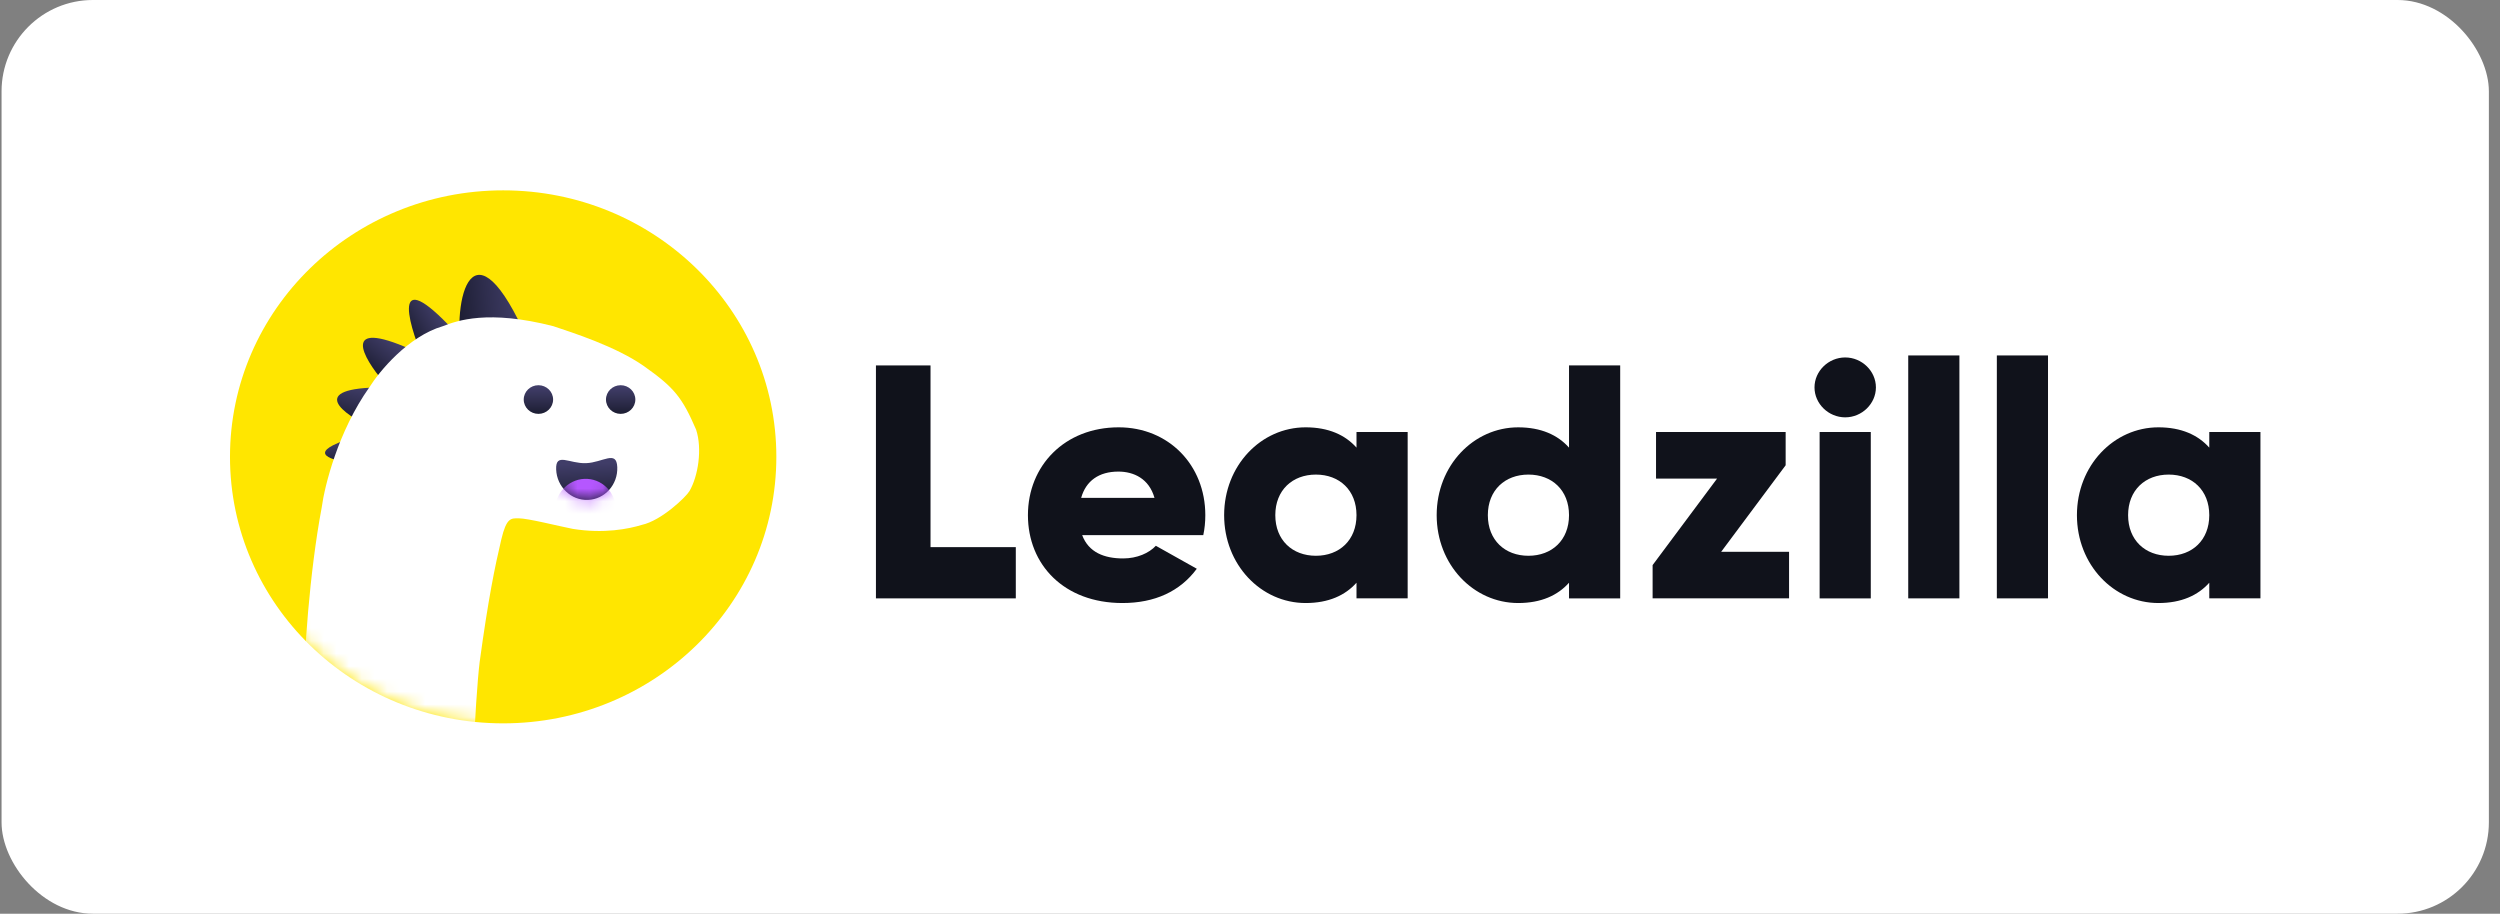 <svg xmlns="http://www.w3.org/2000/svg" width="197" height="72" viewBox="0 0 197 72" fill="none"><rect x="0" y="0" width="197" height="72" fill="#808080" stroke="none"/><rect x="0.123" width="196" height="72" rx="7.2" fill="white"></rect><g clip-path="url(#clip0_1538_922)"><path d="M73.325 43.114V28.796H69.024V47.152H80.045V43.114H73.325Z" fill="#10121B"></path><path d="M85.275 42.169H94.818C94.925 41.671 94.979 41.147 94.979 40.596C94.979 36.636 92.076 33.673 88.151 33.673C83.904 33.673 81.001 36.689 81.001 40.596C81.001 44.503 83.851 47.519 88.447 47.519C91.001 47.519 92.99 46.601 94.307 44.818L91.081 43.008C90.544 43.585 89.603 44.005 88.501 44.005C87.022 44.005 85.786 43.533 85.275 42.169ZM85.195 39.232C85.571 37.895 86.592 37.161 88.125 37.161C89.334 37.161 90.544 37.712 90.974 39.232H85.195Z" fill="#10121B"></path><path d="M106.892 34.04V35.273C106.005 34.276 104.688 33.673 102.887 33.673C99.365 33.673 96.462 36.689 96.462 40.596C96.462 44.503 99.365 47.519 102.887 47.519C104.688 47.519 106.005 46.915 106.892 45.919V47.151H110.924V34.04H106.892ZM103.693 43.795C101.838 43.795 100.494 42.562 100.494 40.596C100.494 38.629 101.838 37.397 103.693 37.397C105.548 37.397 106.892 38.629 106.892 40.596C106.892 42.562 105.548 43.795 103.693 43.795Z" fill="#10121B"></path><path d="M123.639 28.796V35.273C122.752 34.277 121.435 33.674 119.634 33.674C116.113 33.674 113.21 36.689 113.21 40.596C113.21 44.503 116.113 47.519 119.634 47.519C121.435 47.519 122.752 46.916 123.639 45.919V47.152H127.671V28.796H123.639ZM120.44 43.795C118.586 43.795 117.242 42.563 117.242 40.596C117.242 38.63 118.586 37.397 120.44 37.397C122.295 37.397 123.639 38.63 123.639 40.596C123.639 42.563 122.295 43.795 120.44 43.795Z" fill="#10121B"></path><path d="M135.629 43.48L140.709 36.663V34.041H130.495V37.712H135.306L130.226 44.529V47.151H140.978V43.48H135.629Z" fill="#10121B"></path><path d="M145.402 32.887C146.72 32.887 147.822 31.812 147.822 30.527C147.822 29.242 146.72 28.167 145.402 28.167C144.085 28.167 142.983 29.242 142.983 30.527C142.983 31.812 144.085 32.887 145.402 32.887ZM143.386 47.152H147.418V34.041H143.386V47.152Z" fill="#10121B"></path><path d="M150.369 47.151H154.401V28.009H150.369V47.151Z" fill="#10121B"></path><path d="M157.351 47.151H161.383V28.009H157.351V47.151Z" fill="#10121B"></path><path d="M174.091 34.04V35.273C173.204 34.276 171.887 33.673 170.086 33.673C166.565 33.673 163.662 36.689 163.662 40.596C163.662 44.503 166.565 47.519 170.086 47.519C171.887 47.519 173.204 46.915 174.091 45.919V47.151H178.123V34.04H174.091ZM170.892 43.795C169.038 43.795 167.694 42.562 167.694 40.596C167.694 38.629 169.038 37.397 170.892 37.397C172.747 37.397 174.091 38.629 174.091 40.596C174.091 42.562 172.747 43.795 170.892 43.795Z" fill="#10121B"></path><path d="M39.65 57C51.538 57 61.176 47.598 61.176 36C61.176 24.402 51.538 15 39.65 15C27.761 15 18.123 24.402 18.123 36C18.123 47.598 27.761 57 39.65 57Z" fill="#FFE600"></path><path d="M36.322 27.789C35.672 22.897 37.488 16.86 42.02 27.819L36.322 27.789Z" fill="url(#paint0_linear_1538_922)"></path><path d="M33.353 28.274C32.039 25.167 30.784 20.487 36.279 26.617L33.353 28.274Z" fill="url(#paint1_linear_1538_922)"></path><path d="M30.213 30.07C28.61 28.194 26.797 25.059 32.367 27.526L30.213 30.07Z" fill="url(#paint2_linear_1538_922)"></path><path d="M29.311 33.712C27.055 32.655 24.071 30.538 30.188 30.525L29.311 33.712Z" fill="url(#paint3_linear_1538_922)"></path><path d="M27.479 39.526C25.916 39.248 24.084 38.937 27.686 37.8L27.479 39.526Z" fill="url(#paint4_linear_1538_922)"></path><path d="M27.393 36.45C25.83 36.172 24.164 35.637 27.766 34.5L27.393 36.45Z" fill="url(#paint5_linear_1538_922)"></path><mask id="mask0_1538_922" style="mask-type:alpha" maskUnits="userSpaceOnUse" x="18" y="15" width="44" height="42"><path d="M39.65 57C51.538 57 61.176 47.598 61.176 36C61.176 24.402 51.538 15 39.65 15C27.761 15 18.123 24.402 18.123 36C18.123 47.598 27.761 57 39.65 57Z" fill="url(#paint6_linear_1538_922)"></path></mask><g mask="url(#mask0_1538_922)"><path d="M25.347 40.011C24.392 45.069 23.915 51.897 23.972 54.504C27.792 59.029 34.603 59.884 37.275 60.161C37.412 56.7 37.627 53.543 37.798 52.157C38.48 47.165 38.992 44.67 39.503 42.507C39.913 40.776 40.272 40.843 40.868 40.843C41.604 40.843 43.995 41.453 45.132 41.675C47.588 42.074 49.554 41.675 50.578 41.36C52.113 41.027 54.058 39.163 54.33 38.698C55.012 37.533 55.353 35.37 54.853 33.855C53.762 31.326 53.136 30.542 50.76 28.863C48.531 27.289 45.075 26.201 43.597 25.702C38.468 24.389 36.035 25.259 34.898 25.702C32.169 26.501 29.895 29.252 29.1 30.527C26.644 33.988 25.575 38.292 25.347 40.011Z" fill="white"></path></g><path d="M48.641 36.81C48.696 38.186 47.661 39.342 46.331 39.392C45.001 39.442 43.879 38.367 43.825 36.991C43.77 35.615 44.851 36.547 46.181 36.497C47.511 36.447 48.587 35.434 48.641 36.81Z" fill="url(#paint7_linear_1538_922)"></path><mask id="mask1_1538_922" style="mask-type:alpha" maskUnits="userSpaceOnUse" x="43" y="36" width="6" height="4"><path d="M48.641 36.81C48.696 38.186 47.661 39.342 46.331 39.392C45.001 39.442 43.879 38.367 43.825 36.991C43.77 35.615 44.851 36.547 46.181 36.497C47.511 36.447 48.587 35.434 48.641 36.81Z" fill="url(#paint8_linear_1538_922)"></path></mask><g mask="url(#mask1_1538_922)"><path d="M48.542 40.361C48.624 38.986 47.613 37.811 46.285 37.735C44.956 37.66 43.812 38.713 43.73 40.088C43.648 41.463 44.747 40.552 46.076 40.628C47.405 40.703 48.46 41.736 48.542 40.361Z" fill="#B557FF"></path></g><path d="M42.428 32.613C43.067 32.613 43.585 32.108 43.585 31.484C43.585 30.86 43.067 30.355 42.428 30.355C41.788 30.355 41.27 30.86 41.27 31.484C41.27 32.108 41.788 32.613 42.428 32.613Z" fill="url(#paint9_linear_1538_922)"></path><path d="M48.908 32.613C49.547 32.613 50.065 32.108 50.065 31.484C50.065 30.86 49.547 30.355 48.908 30.355C48.269 30.355 47.751 30.86 47.751 31.484C47.751 32.108 48.269 32.613 48.908 32.613Z" fill="url(#paint10_linear_1538_922)"></path></g><defs><linearGradient id="paint0_linear_1538_922" x1="36.037" y1="25.122" x2="41.38" y2="24.562" gradientUnits="userSpaceOnUse"><stop stop-color="#1C1D32"></stop><stop offset="0.46" stop-color="#2F2E4E"></stop><stop offset="0.93" stop-color="#403D68"></stop></linearGradient><linearGradient id="paint1_linear_1538_922" x1="32.218" y1="26.365" x2="34.956" y2="24.737" gradientUnits="userSpaceOnUse"><stop stop-color="#1C1D32"></stop><stop offset="0.46" stop-color="#2F2E4E"></stop><stop offset="0.93" stop-color="#403D68"></stop></linearGradient><linearGradient id="paint2_linear_1538_922" x1="28.956" y1="29.057" x2="30.938" y2="26.598" gradientUnits="userSpaceOnUse"><stop stop-color="#1C1D32"></stop><stop offset="0.46" stop-color="#2F2E4E"></stop><stop offset="0.93" stop-color="#403D68"></stop></linearGradient><linearGradient id="paint3_linear_1538_922" x1="27.737" y1="33.3" x2="28.531" y2="30.27" gradientUnits="userSpaceOnUse"><stop stop-color="#1C1D32"></stop><stop offset="0.46" stop-color="#2F2E4E"></stop><stop offset="0.93" stop-color="#403D68"></stop></linearGradient><linearGradient id="paint4_linear_1538_922" x1="26.793" y1="39.604" x2="26.613" y2="38.011" gradientUnits="userSpaceOnUse"><stop stop-color="#1C1D32"></stop><stop offset="0.46" stop-color="#2F2E4E"></stop><stop offset="0.93" stop-color="#403D68"></stop></linearGradient><linearGradient id="paint5_linear_1538_922" x1="26.857" y1="36.51" x2="26.656" y2="34.725" gradientUnits="userSpaceOnUse"><stop stop-color="#1C1D32"></stop><stop offset="0.46" stop-color="#2F2E4E"></stop><stop offset="0.93" stop-color="#403D68"></stop></linearGradient><linearGradient id="paint6_linear_1538_922" x1="49.603" y1="90.871" x2="-6.786" y2="25.245" gradientUnits="userSpaceOnUse"><stop stop-color="#5FBCFF"></stop><stop offset="0.365" stop-color="#75C3FB"></stop><stop offset="0.686" stop-color="#96E9F4"></stop><stop offset="1" stop-color="#5BF5FF"></stop></linearGradient><linearGradient id="paint7_linear_1538_922" x1="46.331" y1="39.392" x2="46.216" y2="36.332" gradientUnits="userSpaceOnUse"><stop stop-color="#1C1D32"></stop><stop offset="0.46" stop-color="#2F2E4E"></stop><stop offset="0.93" stop-color="#403D68"></stop></linearGradient><linearGradient id="paint8_linear_1538_922" x1="46.331" y1="39.392" x2="46.216" y2="36.332" gradientUnits="userSpaceOnUse"><stop stop-color="#1C1D32"></stop><stop offset="0.46" stop-color="#2F2E4E"></stop><stop offset="0.93" stop-color="#403D68"></stop></linearGradient><linearGradient id="paint9_linear_1538_922" x1="42.428" y1="32.613" x2="42.428" y2="30.355" gradientUnits="userSpaceOnUse"><stop stop-color="#1C1D32"></stop><stop offset="0.46" stop-color="#2F2E4E"></stop><stop offset="0.93" stop-color="#403D68"></stop></linearGradient><linearGradient id="paint10_linear_1538_922" x1="48.908" y1="32.613" x2="48.908" y2="30.355" gradientUnits="userSpaceOnUse"><stop stop-color="#1C1D32"></stop><stop offset="0.46" stop-color="#2F2E4E"></stop><stop offset="0.93" stop-color="#403D68"></stop></linearGradient><clipPath id="clip0_1538_922"><rect width="160" height="42" fill="white" transform="translate(18.123 15)"></rect></clipPath></defs></svg>